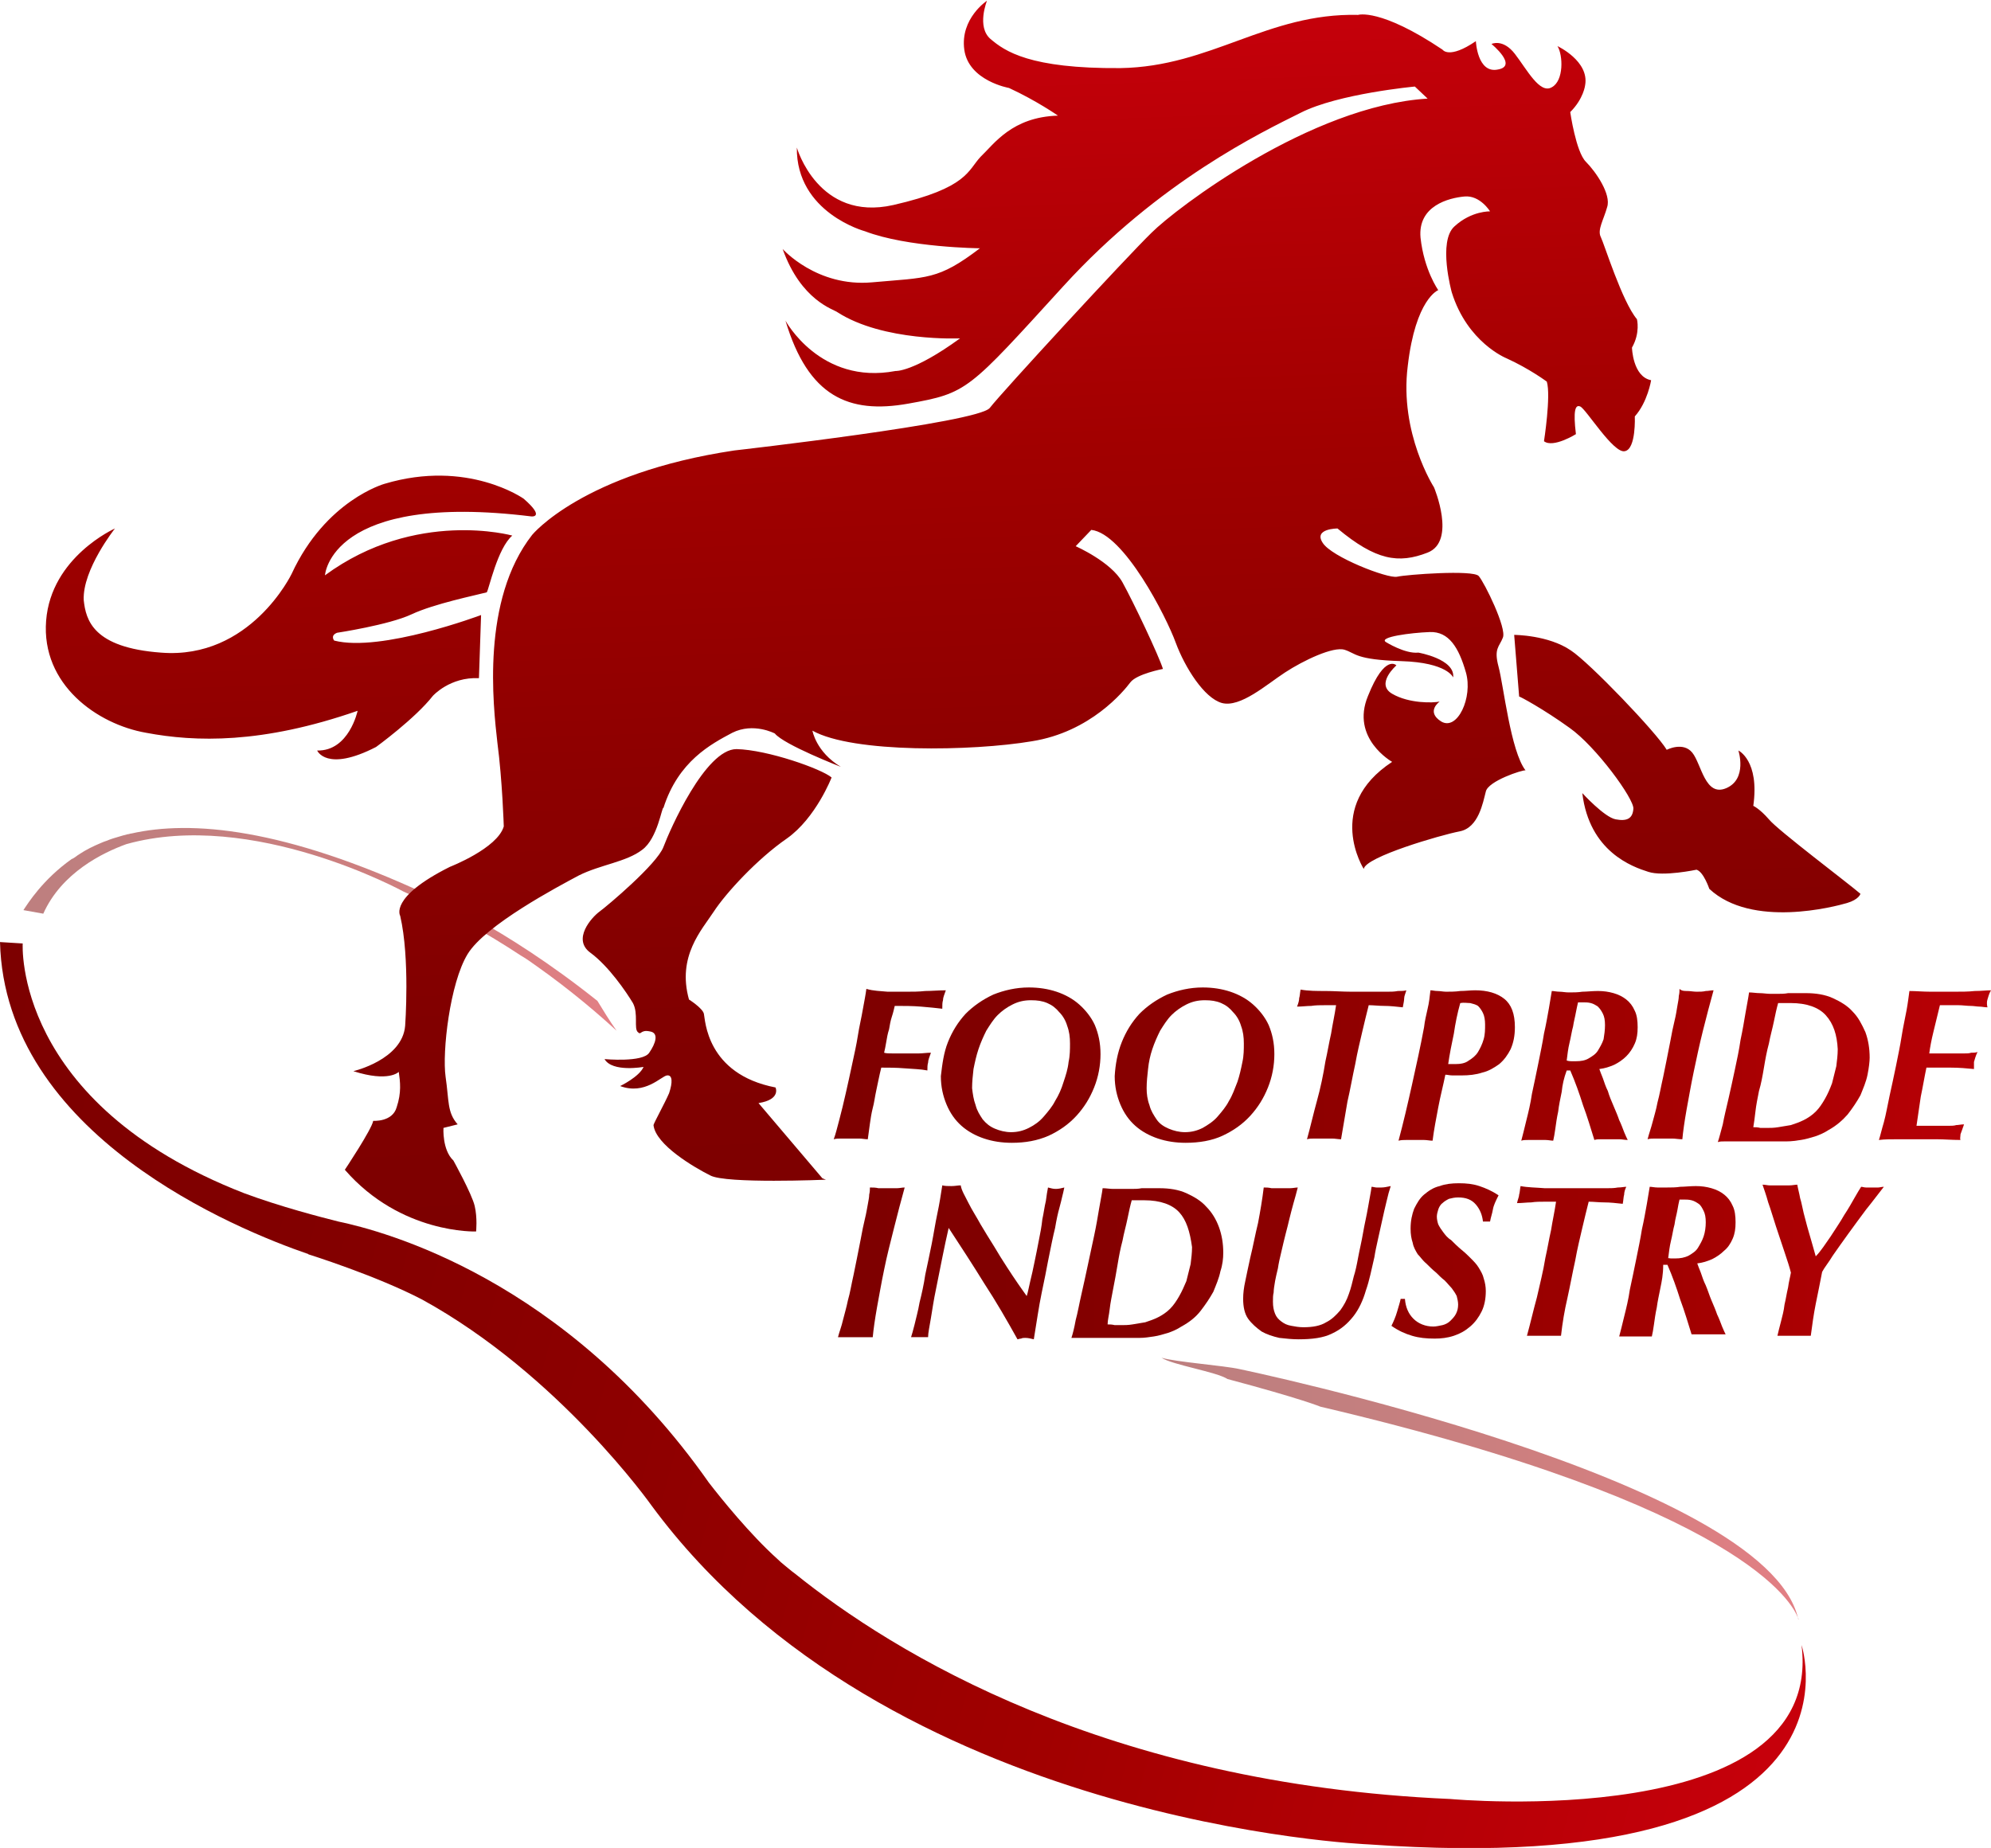 <?xml version="1.0" encoding="utf-8"?>
<!-- Generator: Adobe Illustrator 20.0.0, SVG Export Plug-In . SVG Version: 6.00 Build 0)  -->
<!DOCTYPE svg PUBLIC "-//W3C//DTD SVG 1.1//EN" "http://www.w3.org/Graphics/SVG/1.1/DTD/svg11.dtd">
<svg version="1.1" id="レイヤー_1" xmlns="http://www.w3.org/2000/svg" xmlns:xlink="http://www.w3.org/1999/xlink" x="0px"
	 y="0px" viewBox="0 0 280.6 260.5" style="enable-background:new 0 0 280.6 260.5;" xml:space="preserve">
<style type="text/css">
	.st0{fill:url(#SVGID_1_);}
	.st1{opacity:0.5;fill:url(#SVGID_2_);}
	.st2{opacity:0.5;fill:url(#SVGID_3_);}
	.st3{opacity:0.5;fill:url(#SVGID_4_);}
	.st4{fill:url(#SVGID_5_);}
	.st5{fill:url(#SVGID_6_);}
	.st6{fill:url(#SVGID_7_);}
	.st7{fill:url(#SVGID_8_);}
	.st8{fill:url(#SVGID_9_);}
	.st9{fill:url(#SVGID_10_);}
	.st10{fill:url(#SVGID_11_);}
	.st11{fill:url(#SVGID_12_);}
	.st12{fill:url(#SVGID_13_);}
	.st13{fill:url(#SVGID_14_);}
	.st14{fill:url(#SVGID_15_);}
	.st15{fill:url(#SVGID_16_);}
	.st16{fill:url(#SVGID_17_);}
	.st17{fill:url(#SVGID_18_);}
	.st18{fill:url(#SVGID_19_);}
	.st19{fill:url(#SVGID_20_);}
	.st20{fill:url(#SVGID_21_);}
	.st21{fill:url(#SVGID_22_);}
</style>
<g>
	
		<linearGradient id="SVGID_1_" gradientUnits="userSpaceOnUse" x1="60.921" y1="130.432" x2="334.24" y2="130.432" gradientTransform="matrix(0.965 0.261 -0.261 0.965 -34.587 27.237)">
		<stop  offset="0" style="stop-color:#7D0000"/>
		<stop  offset="0.17" style="stop-color:#810000"/>
		<stop  offset="0.386" style="stop-color:#8E0000"/>
		<stop  offset="0.627" style="stop-color:#A10000"/>
		<stop  offset="0.884" style="stop-color:#BB0007"/>
		<stop  offset="1" style="stop-color:#C7000B"/>
	</linearGradient>
	<path class="st0" d="M253.9,231.9c3.3,26.6-49.5,21.7-49.5,21.7c-48.5-2.1-78.5-20.6-92.4-31.8l0,0c-0.1-0.1-0.3-0.2-0.4-0.3
		c-0.7-0.6-1.4-1.1-2-1.7c-3.9-3.5-8-8.6-9.7-10.8c-20.2-28.8-46-35.5-52.2-36.8c-2.4-0.6-8.2-2.1-13.3-4C1.8,155.5,3.2,133,3.2,133
		L0,132.8c0.7,27.2,33.3,40.5,43.5,44c-0.1,0-0.1,0-0.1,0s9.6,3,16.1,6.4c19.3,10.6,32.3,29,32.3,29C125,257.3,192.9,260,192.9,260
		C264.9,265.1,253.9,231.9,253.9,231.9z"/>
	<g>
		<linearGradient id="SVGID_2_" gradientUnits="userSpaceOnUse" x1="3.228" y1="131.067" x2="86.817" y2="131.067">
			<stop  offset="0" style="stop-color:#7D0000"/>
			<stop  offset="0.17" style="stop-color:#810000"/>
			<stop  offset="0.386" style="stop-color:#8E0000"/>
			<stop  offset="0.627" style="stop-color:#A10000"/>
			<stop  offset="0.884" style="stop-color:#BB0007"/>
			<stop  offset="1" style="stop-color:#C7000B"/>
		</linearGradient>
		<path class="st1" d="M84.2,141.1c-13.4-10.7-24-15-24-15c-20.2-9.4-33.3-10.5-41.7-8.6c-0.2,0-0.3,0.1-0.5,0.1
			c-0.4,0.1-0.8,0.2-1.1,0.3c-0.3,0.1-0.7,0.2-1,0.3c-0.3,0.1-0.6,0.2-0.8,0.3c-0.3,0.1-0.6,0.2-0.8,0.3c-1.2,0.5-2.2,1-3.1,1.6
			c-0.1,0.1-0.2,0.1-0.3,0.2c-0.3,0.2-0.5,0.4-0.8,0.5c-4.1,2.9-6.2,6.3-6.8,7.2l2.8,0.5c2.6-5.8,8.4-8.6,11.7-9.8
			c17.8-5,39.1,6.7,39.1,6.7c6.2,2.7,11.8,5.9,16.5,9c0.7,0.4,1.4,0.9,2.1,1.4c5.1,3.6,9,7,11.4,9.2C85.9,143.9,85,142.4,84.2,141.1
			z"/>
		<linearGradient id="SVGID_3_" gradientUnits="userSpaceOnUse" x1="253.419" y1="228.147" x2="253.474" y2="228.147">
			<stop  offset="0" style="stop-color:#7D0000"/>
			<stop  offset="0.17" style="stop-color:#810000"/>
			<stop  offset="0.386" style="stop-color:#8E0000"/>
			<stop  offset="0.627" style="stop-color:#A10000"/>
			<stop  offset="0.884" style="stop-color:#BB0007"/>
			<stop  offset="1" style="stop-color:#C7000B"/>
		</linearGradient>
		<path class="st2" d="M253.4,228.1c0,0.1,0,0.1,0.1,0.2C253.5,228.2,253.4,228.1,253.4,228.1z"/>
		<linearGradient id="SVGID_4_" gradientUnits="userSpaceOnUse" x1="163.702" y1="209.751" x2="253.419" y2="209.751">
			<stop  offset="0" style="stop-color:#7D0000"/>
			<stop  offset="0.17" style="stop-color:#810000"/>
			<stop  offset="0.386" style="stop-color:#8E0000"/>
			<stop  offset="0.627" style="stop-color:#A10000"/>
			<stop  offset="0.884" style="stop-color:#BB0007"/>
			<stop  offset="1" style="stop-color:#C7000B"/>
		</linearGradient>
		<path class="st3" d="M174.7,193c-2.2-0.5-9-1-11-1.6c1.5,1,7.8,2,9.3,3c10.5,2.8,13.1,3.9,13.1,3.9c59.6,14,66.6,27.8,67.3,29.8
			C248.8,208.4,174.7,193,174.7,193z"/>
	</g>
	
		<linearGradient id="SVGID_5_" gradientUnits="userSpaceOnUse" x1="141.869" y1="158.595" x2="141.869" y2="-12.329" gradientTransform="matrix(0.999 -3.490000e-02 3.490000e-02 0.999 -10.734 17.577)">
		<stop  offset="0" style="stop-color:#7D0000"/>
		<stop  offset="0.17" style="stop-color:#810000"/>
		<stop  offset="0.386" style="stop-color:#8E0000"/>
		<stop  offset="0.627" style="stop-color:#A10000"/>
		<stop  offset="0.884" style="stop-color:#BB0007"/>
		<stop  offset="1" style="stop-color:#C7000B"/>
	</linearGradient>
	<path class="st4" d="M67.1,173.6c0,0-10.6,0.4-18.5-8.7c0,0,3.8-5.7,4-6.9c0,0,2.7,0.2,3.3-1.9c0.7-2.1,0.5-3.6,0.3-5
		c0,0-1.4,1.5-6.4-0.1c0,0,6.9-1.6,7.3-6.4c0,0,0.7-9.5-0.7-15.5c0,0-1.6-2.6,7-6.9c0,0,6.7-2.6,7.6-5.7c0,0-0.2-6.5-0.9-11.8
		c-0.6-5.3-2.3-20.1,4.9-29.3c0,0,7.1-8.7,28.5-11.9c0,0,34.4-3.9,36-6c1.6-2.1,19.3-21.3,22.8-24.7c3.4-3.4,22.4-17.9,38.9-18.9
		l-1.8-1.7c0,0-10.8,1-16.1,3.7c-5.4,2.7-19.9,9.6-33.4,24.4c-13.5,14.8-13.5,15.1-21.9,16.6c-8.4,1.5-14.1-1-17.3-11.7
		c0,0,4.9,9.1,15.5,7.1c0,0,2.5,0.2,9.1-4.6c0,0-10.8,0.5-17.3-3.7c-0.5-0.4-5.1-1.6-7.7-8.9c0,0,4.8,5.4,12.6,4.7
		c7.8-0.7,9.3-0.3,15.2-4.8c0,0-10.2-0.1-16.2-2.4c0,0-9.7-2.6-9.6-11.8c0,0,3,10.5,13.6,8.1c10.5-2.4,10.5-4.9,12.3-6.8
		c1.9-1.8,4.4-5.6,10.9-5.8c0,0-3-2.1-6.9-3.9c0,0-5.7-1-6.3-5.4c-0.6-4.4,3.2-6.9,3.2-6.9s-1.5,3.7,0.5,5.4c2,1.7,5.5,4.2,18.3,4.1
		c12.8-0.2,20.7-7.8,33.5-7.5c0,0,3.1-1,11.9,4.9c0,0,0.9,1.4,4.7-1.2c0,0,0.2,4.6,3.1,4c2.9-0.5-0.9-3.6-0.9-3.6s1.6-0.8,3.3,1.4
		c1.7,2.2,3.5,5.7,5.2,4.7c1.7-0.9,1.6-4.5,0.8-5.8c0,0,4.5,2.1,3.9,5.5c0,0-0.2,1.9-2.1,3.8c0,0,0.8,5.6,2.2,7
		c1.4,1.4,3.6,4.6,3,6.4c-0.5,1.8-1.4,3.2-0.9,4.2c0.5,1,3,9.1,5.1,11.6c0,0,0.5,1.9-0.7,4c0,0,0.1,4.1,2.7,4.6c0,0-0.5,3.1-2.3,5.1
		c0,0,0.2,4.6-1.4,4.9c-1.6,0.4-5.5-6-6.3-6.3c-0.7-0.3-1,0.6-0.6,3.9c0,0-3.2,2-4.5,1c0,0,1-6.4,0.4-8.4c0,0-2.4-1.8-5.7-3.3
		c0,0-5.5-2.2-7.7-9.3c0,0-2-7.2,0.4-9.3c2.4-2.2,5-2.1,5-2.1s-1.4-2.3-3.6-2.1c-2.2,0.2-6.6,1.3-6.2,5.8c0.5,4.6,2.5,7.4,2.5,7.4
		s-3.2,1.2-4.3,10.7c-1.2,9.5,3.7,17.1,3.7,17.1s3.2,7.6-0.9,9.2c-4.1,1.6-7.3,1.1-12.7-3.4c0,0-3.4,0-2.1,2c1.2,2,9.2,5.1,10.5,4.8
		c1.3-0.3,10.7-1,11.5-0.1c0.8,0.9,4,7.4,3.4,8.7c-0.5,1.3-1.3,1.5-0.6,4.1c0.7,2.6,1.7,11.9,3.8,14.6c-0.4-0.1-5.3,1.5-5.6,3
		c-0.4,1.5-1,5.1-3.7,5.6c-2.6,0.5-13.3,3.6-13.5,5.3c0,0-5.6-8.8,4-15.1c0,0-5.9-3.3-3.4-9.3c2.4-6,4-4.3,4-4.3s-3,2.6-0.6,4
		c2.4,1.4,5.8,1.3,6.7,1.1c0,0-2,1.4,0.2,2.8c2.3,1.4,4.5-3.4,3.5-6.9c-1-3.5-2.4-5.8-5.1-5.7c-2.7,0.1-7.2,0.7-6.2,1.4
		c0,0,2.7,1.7,4.6,1.5c0,0,5.2,0.9,4.9,3.5c0,0-0.8-2.1-7.3-2.3c-6.5-0.2-6.4-1.1-8-1.6c-1.6-0.5-5.8,1.5-8.4,3.2
		c-2.6,1.7-6.3,5-8.9,4.3c-2.5-0.7-5.2-5-6.5-8.5c-1.3-3.6-7.3-15.4-11.9-15.9l-2.2,2.3c0,0,5,2.2,6.6,5.1
		c1.6,2.9,5.1,10.3,5.7,12.2c0,0-3.7,0.7-4.6,1.9c-0.9,1.2-5.6,7-13.9,8.3c-8.3,1.4-25.2,1.7-30.9-1.5c0,0,0.5,3,4,5.1
		c0,0-8-3.1-9.3-4.7c0,0-3-1.6-6-0.1c-3,1.6-7.6,4-9.7,10.6c-0.2-0.3-0.8,4.3-3,5.9c-2.2,1.7-5.9,2.1-8.9,3.6
		c-3,1.6-13.2,7-15.7,11.1c-2.5,4.1-3.6,13.8-3.1,17.3c0.5,3.4,0.2,5,1.7,6.7l-2,0.5c0,0-0.2,3.1,1.4,4.6c0,0,2.6,4.7,3,6.4
		C67.3,171.7,67.1,173.6,67.1,173.6z M221.2,102.6c3.7,2.6,9.1,10,9,11.4c-0.1,1.4-0.9,1.8-2.5,1.5c-1.6-0.3-4.7-3.7-4.7-3.7
		c1,8.3,7.1,10.4,9.3,11.1c2.1,0.7,6.8-0.3,6.8-0.3c1,0.3,1.8,2.7,1.8,2.7c6,5.6,17.7,2.5,19.4,2c1.7-0.5,1.9-1.3,1.9-1.3
		c-1.6-1.4-11.7-9-12.9-10.5c-1.3-1.5-2.2-1.9-2.2-1.9c0.9-6.4-2.1-7.8-2.1-7.8s1.3,4-1.7,5.3c-3,1.3-3.5-3.4-4.8-5
		c-1.3-1.6-3.6-0.4-3.6-0.4c-1.5-2.5-10.9-12.3-13.5-14c-3.2-2.2-8-2.2-8-2.2l0.7,8.7C214.1,98.1,217.6,100,221.2,102.6z
		 M115.9,166.1l-9-10.6c3.2-0.5,2.4-2.2,2.4-2.2c-9.8-1.9-9.9-9.6-10.1-10.4c-0.2-0.8-2.1-2-2.1-2c-1.7-6.1,1.8-9.8,3.5-12.4
		c1.7-2.6,6.1-7.4,10.3-10.3c4.1-2.9,6.3-8.6,6.3-8.6c-1.4-1.2-9-3.9-13.4-4c-4.4,0-9.4,11.4-10.3,13.8c-0.9,2.4-7.9,8.3-9,9.1
		c-1.1,0.8-3.9,3.9-1.3,5.8c2.6,1.9,5.1,5.6,6,7.1c0.8,1.5,0.1,3.6,0.7,4.1c0.5,0.5,0.3-0.4,1.7-0.1c1.3,0.2,0.8,1.7-0.1,3
		c-0.9,1.4-6.3,0.9-6.3,0.9c1.1,1.9,5.5,1.1,5.5,1.1c-0.6,1.4-3.3,2.7-3.3,2.7c3.5,1.3,5.8-1.4,6.6-1.5c0.8-0.1,0.8,1,0.3,2.5
		c-0.6,1.4-2.1,4.1-2.2,4.5c0.3,2.8,5.8,6,8,7.1c2.2,1.2,16.3,0.6,16.3,0.6 M16.2,74.5c0,0-9,4-9.7,13c-0.7,9,7.2,14.6,14.1,15.8
		c6.9,1.3,16.3,1.6,29.8-3.1c0,0-1.2,5.7-5.7,5.6c0,0,1.3,3.1,8.3-0.5c0,0,5.5-4,8-7.2c0,0,2.4-2.7,6.5-2.5l0.3-8.9
		c0,0-14.1,5.3-20.7,3.6c0,0-0.6-0.7,0.4-1.1c0,0,7.3-1.1,10.5-2.6c3.2-1.5,9.1-2.7,10.6-3.1c0.3-0.4,1.5-6.2,3.6-8
		c0,0-13.6-3.8-26.4,5.6c0,0,0.7-11.8,29.1-8.3c0,0,2,0.2-1.1-2.5c0,0-7.9-5.6-19.6-2.1c0,0-8.3,2.3-13.1,12.7
		c0,0-5.8,12.1-18.4,11.1c-9.6-0.7-10.6-4.6-10.9-7.4C11.6,80.3,16.2,74.5,16.2,74.5z"/>
	<g>
		<linearGradient id="SVGID_6_" gradientUnits="userSpaceOnUse" x1="109.097" y1="150.193" x2="306.49" y2="150.193">
			<stop  offset="0" style="stop-color:#7D0000"/>
			<stop  offset="0.17" style="stop-color:#810000"/>
			<stop  offset="0.386" style="stop-color:#8E0000"/>
			<stop  offset="0.627" style="stop-color:#A10000"/>
			<stop  offset="0.884" style="stop-color:#BB0007"/>
			<stop  offset="1" style="stop-color:#C7000B"/>
		</linearGradient>
		<path class="st5" d="M125.1,139.8c1,0,1.9,0,2.7,0c0.8,0,1.7,0,2.6-0.1c0.9,0,1.9-0.1,2.9-0.1c-0.2,0.6-0.4,1-0.4,1.4
			c-0.1,0.3-0.1,0.7-0.1,1.2c-0.8-0.1-1.8-0.2-3-0.3c-1.2-0.1-2.4-0.1-3.7-0.1c-0.1,0.4-0.2,0.9-0.4,1.5c-0.2,0.6-0.3,1.2-0.4,1.8
			c-0.2,0.6-0.3,1.2-0.4,1.8c-0.1,0.6-0.2,1.1-0.3,1.5c0.3,0.1,0.7,0.1,1.2,0.1c0.4,0,1,0,1.8,0c0.7,0,1.4,0,1.9,0
			c0.5,0,1.1-0.1,1.7-0.1c-0.2,0.6-0.4,1-0.4,1.4c-0.1,0.3-0.1,0.7-0.1,1.1c-1-0.2-2-0.2-3.2-0.3c-1.2-0.1-2.3-0.1-3.3-0.1
			c-0.3,1.2-0.5,2.3-0.7,3.2c-0.2,0.9-0.3,1.8-0.5,2.5c-0.2,0.8-0.3,1.5-0.4,2.2c-0.1,0.7-0.2,1.5-0.3,2.2c-0.4,0-0.8-0.1-1.2-0.1
			c-0.4,0-0.8,0-1.3,0c-0.4,0-0.8,0-1.2,0c-0.4,0-0.8,0-1.1,0.1c0.3-0.8,0.5-1.7,0.8-2.8c0.3-1.1,0.6-2.4,0.9-3.7
			c0.3-1.3,0.6-2.7,0.9-4.1c0.3-1.4,0.6-2.7,0.8-4c0.2-1.3,0.5-2.5,0.7-3.7c0.2-1.1,0.4-2.1,0.5-2.9
			C123.1,139.7,124.1,139.7,125.1,139.8z"/>
		<linearGradient id="SVGID_7_" gradientUnits="userSpaceOnUse" x1="109.115" y1="150.161" x2="306.389" y2="150.161">
			<stop  offset="0" style="stop-color:#7D0000"/>
			<stop  offset="0.17" style="stop-color:#810000"/>
			<stop  offset="0.386" style="stop-color:#8E0000"/>
			<stop  offset="0.627" style="stop-color:#A10000"/>
			<stop  offset="0.884" style="stop-color:#BB0007"/>
			<stop  offset="1" style="stop-color:#C7000B"/>
		</linearGradient>
		<path class="st6" d="M133.6,146.9c0.6-1.5,1.4-2.8,2.5-4c1.1-1.1,2.4-2,3.9-2.7c1.5-0.6,3.2-1,5-1c1.4,0,2.7,0.2,3.9,0.6
			c1.2,0.4,2.3,1,3.2,1.8c0.9,0.8,1.7,1.8,2.2,2.9c0.5,1.2,0.8,2.5,0.8,4.1c0,1.6-0.3,3.2-0.9,4.7c-0.6,1.5-1.4,2.8-2.5,4
			c-1.1,1.2-2.4,2.1-3.9,2.8c-1.6,0.7-3.3,1-5.2,1c-1.4,0-2.7-0.2-3.9-0.6c-1.2-0.4-2.3-1-3.2-1.8c-0.9-0.8-1.6-1.8-2.1-3
			c-0.5-1.2-0.8-2.5-0.8-4C132.8,150,133,148.4,133.6,146.9z M137.5,155.8c0.2,0.8,0.6,1.4,1,2c0.5,0.6,1,1,1.7,1.3
			c0.7,0.3,1.5,0.5,2.3,0.5c0.9,0,1.7-0.2,2.5-0.6c0.8-0.4,1.5-0.9,2.1-1.6c0.6-0.7,1.2-1.4,1.6-2.2c0.5-0.8,0.9-1.7,1.2-2.7
			c0.3-0.9,0.6-1.8,0.7-2.8c0.2-0.9,0.2-1.8,0.2-2.6c0-0.9-0.1-1.7-0.4-2.5c-0.2-0.7-0.6-1.4-1.1-1.9c-0.5-0.6-1-1-1.7-1.3
			c-0.7-0.3-1.4-0.4-2.3-0.4c-1,0-1.8,0.2-2.6,0.6c-0.8,0.4-1.5,0.9-2.1,1.5c-0.6,0.6-1.1,1.4-1.6,2.2c-0.4,0.8-0.8,1.7-1.1,2.6
			c-0.3,0.9-0.5,1.8-0.7,2.8c-0.1,0.9-0.2,1.8-0.2,2.7C137.1,154.2,137.2,155,137.5,155.8z"/>
		<linearGradient id="SVGID_8_" gradientUnits="userSpaceOnUse" x1="109.121" y1="150.161" x2="306.421" y2="150.161">
			<stop  offset="0" style="stop-color:#7D0000"/>
			<stop  offset="0.17" style="stop-color:#810000"/>
			<stop  offset="0.386" style="stop-color:#8E0000"/>
			<stop  offset="0.627" style="stop-color:#A10000"/>
			<stop  offset="0.884" style="stop-color:#BB0007"/>
			<stop  offset="1" style="stop-color:#C7000B"/>
		</linearGradient>
		<path class="st7" d="M158.1,146.9c0.6-1.5,1.4-2.8,2.5-4c1.1-1.1,2.4-2,3.9-2.7c1.5-0.6,3.2-1,5-1c1.4,0,2.7,0.2,3.9,0.6
			c1.2,0.4,2.3,1,3.2,1.8c0.9,0.8,1.7,1.8,2.2,2.9c0.5,1.2,0.8,2.5,0.8,4.1c0,1.6-0.3,3.2-0.9,4.7c-0.6,1.5-1.4,2.8-2.5,4
			c-1.1,1.2-2.4,2.1-3.9,2.8c-1.5,0.7-3.3,1-5.2,1c-1.4,0-2.7-0.2-3.9-0.6c-1.2-0.4-2.3-1-3.2-1.8c-0.9-0.8-1.6-1.8-2.1-3
			c-0.5-1.2-0.8-2.5-0.8-4C157.2,150,157.5,148.4,158.1,146.9z M162,155.8c0.2,0.8,0.6,1.4,1,2c0.4,0.6,1,1,1.7,1.3
			c0.7,0.3,1.5,0.5,2.3,0.5c0.9,0,1.7-0.2,2.5-0.6c0.7-0.4,1.5-0.9,2.1-1.6c0.6-0.7,1.2-1.4,1.6-2.2c0.5-0.8,0.8-1.7,1.2-2.7
			c0.3-0.9,0.5-1.8,0.7-2.8c0.2-0.9,0.2-1.8,0.2-2.6c0-0.9-0.1-1.7-0.4-2.5c-0.2-0.7-0.6-1.4-1.1-1.9c-0.5-0.6-1-1-1.7-1.3
			c-0.7-0.3-1.4-0.4-2.3-0.4c-1,0-1.8,0.2-2.6,0.6c-0.8,0.4-1.5,0.9-2.1,1.5c-0.6,0.6-1.1,1.4-1.6,2.2c-0.4,0.8-0.8,1.7-1.1,2.6
			c-0.3,0.9-0.5,1.8-0.6,2.8c-0.1,0.9-0.2,1.8-0.2,2.7C161.6,154.2,161.7,155,162,155.8z"/>
		<linearGradient id="SVGID_9_" gradientUnits="userSpaceOnUse" x1="109.146" y1="150.193" x2="306.389" y2="150.193">
			<stop  offset="0" style="stop-color:#7D0000"/>
			<stop  offset="0.17" style="stop-color:#810000"/>
			<stop  offset="0.386" style="stop-color:#8E0000"/>
			<stop  offset="0.627" style="stop-color:#A10000"/>
			<stop  offset="0.884" style="stop-color:#BB0007"/>
			<stop  offset="1" style="stop-color:#C7000B"/>
		</linearGradient>
		<path class="st8" d="M186.8,139.7c1.2,0,2.4,0.1,3.7,0.1h1.8c0.5,0,1,0,1.6,0c0.6,0,1.1,0,1.6,0c0.5,0,1,0,1.5-0.1
			c0.5,0,0.9,0,1.2-0.1c-0.1,0.4-0.3,0.8-0.3,1.1c0,0.3-0.1,0.8-0.2,1.3c-0.9-0.1-1.8-0.2-2.6-0.2c-0.8,0-1.5-0.1-2.2-0.1
			c-0.3,1.2-0.6,2.4-0.9,3.7c-0.3,1.3-0.7,2.9-1,4.6c-0.4,1.8-0.7,3.6-1.1,5.3c-0.3,1.7-0.6,3.5-0.9,5.3c-0.4,0-0.8-0.1-1.3-0.1
			c-0.4,0-0.8,0-1.2,0c-0.4,0-0.8,0-1.2,0c-0.4,0-0.8,0-1.1,0.1c0.5-1.8,0.9-3.6,1.4-5.4c0.5-1.8,0.9-3.7,1.2-5.6
			c0.3-1.3,0.5-2.6,0.8-3.9c0.2-1.3,0.5-2.6,0.7-4h-1.5c-0.7,0-1.4,0-2,0.1c-0.6,0-1.3,0.1-2,0.1c0.2-0.5,0.3-0.9,0.3-1.2
			c0.1-0.3,0.1-0.7,0.2-1.2C184.4,139.7,185.6,139.7,186.8,139.7z"/>
		<linearGradient id="SVGID_10_" gradientUnits="userSpaceOnUse" x1="109.051" y1="150.193" x2="306.499" y2="150.193">
			<stop  offset="0" style="stop-color:#7D0000"/>
			<stop  offset="0.17" style="stop-color:#810000"/>
			<stop  offset="0.386" style="stop-color:#8E0000"/>
			<stop  offset="0.627" style="stop-color:#A10000"/>
			<stop  offset="0.884" style="stop-color:#BB0007"/>
			<stop  offset="1" style="stop-color:#C7000B"/>
		</linearGradient>
		<path class="st9" d="M202.7,156.1c-0.3,1.6-0.6,3.1-0.8,4.7c-0.4,0-0.8-0.1-1.2-0.1c-0.4,0-0.8,0-1.2,0c-0.5,0-0.9,0-1.3,0
			c-0.4,0-0.7,0-1.1,0.1c0.7-2.6,1.3-5.2,1.9-7.9c0.6-2.7,1.2-5.4,1.7-8.1c0.1-0.9,0.3-1.7,0.5-2.6c0.2-0.8,0.3-1.7,0.4-2.6
			c0.3,0,0.6,0.1,1,0.1c0.4,0,0.8,0.1,1.2,0.1c0.6,0,1.3,0,2-0.1c0.7,0,1.4-0.1,2.1-0.1c1.7,0,3.1,0.4,4.1,1.2c1,0.8,1.5,2.1,1.5,4
			c0,1.2-0.2,2.2-0.6,3.1c-0.4,0.8-0.9,1.5-1.6,2.1c-0.7,0.5-1.5,1-2.4,1.2c-0.9,0.3-1.9,0.4-2.9,0.4c-0.5,0-0.9,0-1.3,0
			c-0.4,0-0.7-0.1-1-0.1C203.4,153,203,154.5,202.7,156.1z M209,142.8c-0.2-0.4-0.4-0.7-0.7-1c-0.3-0.2-0.7-0.3-1.1-0.4
			c-0.4,0-0.9-0.1-1.4,0c-0.4,1.4-0.7,2.9-0.9,4.3c-0.3,1.4-0.6,2.9-0.8,4.3c0.1,0,0.3,0,0.5,0c0.1,0,0.3,0,0.5,0
			c0.7,0,1.4-0.1,1.9-0.5c0.5-0.3,1-0.7,1.3-1.2c0.3-0.5,0.6-1.1,0.8-1.8c0.2-0.7,0.2-1.4,0.2-2.1
			C209.3,143.8,209.2,143.2,209,142.8z"/>
		<linearGradient id="SVGID_11_" gradientUnits="userSpaceOnUse" x1="109.117" y1="150.193" x2="306.444" y2="150.193">
			<stop  offset="0" style="stop-color:#7D0000"/>
			<stop  offset="0.17" style="stop-color:#810000"/>
			<stop  offset="0.386" style="stop-color:#8E0000"/>
			<stop  offset="0.627" style="stop-color:#A10000"/>
			<stop  offset="0.884" style="stop-color:#BB0007"/>
			<stop  offset="1" style="stop-color:#C7000B"/>
		</linearGradient>
		<path class="st10" d="M220.1,153.9c-0.2,1-0.4,1.9-0.5,2.8c-0.2,0.9-0.3,1.7-0.4,2.4c-0.1,0.7-0.2,1.3-0.3,1.7
			c-0.3,0-0.7-0.1-1.1-0.1c-0.4,0-0.8,0-1.2,0c-0.5,0-0.9,0-1.2,0c-0.4,0-0.7,0-1,0.1c0.2-0.7,0.4-1.6,0.7-2.8
			c0.3-1.2,0.6-2.4,0.8-3.8c0.3-1.4,0.6-2.8,0.9-4.3c0.3-1.5,0.6-2.9,0.8-4.2c0.3-1.3,0.5-2.5,0.7-3.6c0.2-1.1,0.3-1.9,0.4-2.4
			c0.3,0,0.7,0.1,1.1,0.1c0.4,0,0.8,0.1,1.3,0.1c0.6,0,1.3,0,1.9-0.1c0.6,0,1.4-0.1,2.2-0.1c0.8,0,1.5,0.1,2.2,0.3
			c0.7,0.2,1.3,0.5,1.8,0.9c0.5,0.4,0.9,0.9,1.2,1.6c0.3,0.6,0.4,1.4,0.4,2.3c0,0.9-0.1,1.6-0.4,2.3c-0.3,0.7-0.7,1.3-1.2,1.8
			c-0.5,0.5-1.1,0.9-1.7,1.2c-0.7,0.3-1.3,0.5-2.1,0.6c0.1,0.3,0.3,0.8,0.5,1.3c0.2,0.6,0.4,1.2,0.7,1.8c0.2,0.7,0.5,1.4,0.8,2.1
			c0.3,0.7,0.6,1.4,0.8,2c0.3,0.6,0.5,1.2,0.7,1.7c0.2,0.5,0.4,0.9,0.5,1.1c-0.4,0-0.8-0.1-1.2-0.1c-0.4,0-0.8,0-1.2,0
			c-0.5,0-1,0-1.3,0c-0.4,0-0.7,0-1,0.1c-0.5-1.6-1-3.3-1.6-4.9c-0.5-1.6-1.1-3.3-1.8-4.9h-0.5C220.4,152,220.2,152.9,220.1,153.9z
			 M221.5,149.6c0.2,0,0.4,0,0.6,0c0.7,0,1.3-0.1,1.8-0.4c0.5-0.3,1-0.6,1.3-1.1c0.3-0.5,0.6-1,0.8-1.6c0.1-0.6,0.2-1.3,0.2-2
			c0-0.7-0.1-1.2-0.3-1.6c-0.2-0.4-0.4-0.7-0.7-1c-0.3-0.2-0.6-0.4-1-0.5c-0.4-0.1-0.7-0.1-1-0.1h-0.4c-0.1,0-0.3,0-0.4,0
			c-0.1,0.4-0.2,0.9-0.3,1.4c-0.1,0.6-0.3,1.3-0.4,2c-0.2,0.7-0.3,1.5-0.5,2.3c-0.2,0.8-0.3,1.7-0.4,2.5
			C221.1,149.6,221.4,149.6,221.5,149.6z"/>
		<linearGradient id="SVGID_12_" gradientUnits="userSpaceOnUse" x1="109.072" y1="150.193" x2="306.48" y2="150.193">
			<stop  offset="0" style="stop-color:#7D0000"/>
			<stop  offset="0.17" style="stop-color:#810000"/>
			<stop  offset="0.386" style="stop-color:#8E0000"/>
			<stop  offset="0.627" style="stop-color:#A10000"/>
			<stop  offset="0.884" style="stop-color:#BB0007"/>
			<stop  offset="1" style="stop-color:#C7000B"/>
		</linearGradient>
		<path class="st11" d="M237.8,139.7c0.4,0,0.9,0.1,1.3,0.1c0.5,0,0.9,0,1.3-0.1c0.4,0,0.7-0.1,1.1-0.1c-0.5,1.8-1,3.7-1.5,5.7
			c-0.5,2-0.9,3.9-1.3,5.8c-0.4,1.9-0.7,3.7-1,5.3c-0.3,1.7-0.5,3.1-0.6,4.2c-0.5,0-1-0.1-1.4-0.1c-0.4,0-0.8,0-1.2,0
			c-0.4,0-0.7,0-1.2,0c-0.4,0-0.8,0-1.1,0.1c0.2-0.8,0.5-1.6,0.7-2.4c0.2-0.8,0.5-1.7,0.7-2.8c0.3-1.1,0.5-2.3,0.8-3.6
			c0.3-1.4,0.6-3,1-5c0.2-1.1,0.4-2.1,0.6-2.9c0.2-0.8,0.3-1.5,0.4-2.1c0.1-0.6,0.2-1,0.2-1.4c0.1-0.4,0.1-0.7,0.1-1
			C237,139.7,237.4,139.7,237.8,139.7z"/>
		<linearGradient id="SVGID_13_" gradientUnits="userSpaceOnUse" x1="109.037" y1="150.193" x2="306.472" y2="150.193">
			<stop  offset="0" style="stop-color:#7D0000"/>
			<stop  offset="0.17" style="stop-color:#810000"/>
			<stop  offset="0.386" style="stop-color:#8E0000"/>
			<stop  offset="0.627" style="stop-color:#A10000"/>
			<stop  offset="0.884" style="stop-color:#BB0007"/>
			<stop  offset="1" style="stop-color:#C7000B"/>
		</linearGradient>
		<path class="st12" d="M263.2,151.5c-0.2,1-0.6,1.9-1,2.9c-0.5,0.9-1.1,1.8-1.8,2.7c-0.7,0.8-1.6,1.6-2.7,2.2
			c-0.6,0.4-1.3,0.7-1.9,0.9c-0.7,0.2-1.3,0.4-2,0.5c-0.7,0.1-1.3,0.2-2,0.2c-0.7,0-1.3,0-1.9,0c-0.2,0-0.6,0-1.1,0
			c-0.5,0-1,0-1.6,0c-0.6,0-1.1,0-1.6,0c-0.5,0-0.8,0-1,0c-0.6,0-1.1,0-1.5,0c-0.4,0-0.7,0-1,0.1c0.2-0.6,0.4-1.4,0.7-2.5
			c0.2-1.1,0.5-2.3,0.8-3.6c0.3-1.3,0.6-2.7,0.9-4.1c0.3-1.4,0.6-2.8,0.8-4.2c0.3-1.4,0.5-2.6,0.7-3.8c0.2-1.2,0.4-2.1,0.5-2.9
			c0.5,0,1,0.1,1.5,0.1c0.5,0,1,0.1,1.5,0.1c0.2,0,0.5,0,1,0c0.5,0,1,0,1.5-0.1c0.5,0,1,0,1.5,0c0.5,0,0.8,0,1,0
			c1.4,0,2.7,0.2,3.8,0.7c1.1,0.5,2.1,1.1,2.8,1.9c0.8,0.8,1.3,1.8,1.8,2.9c0.4,1.1,0.6,2.3,0.6,3.6
			C263.5,149.6,263.4,150.5,263.2,151.5z M257.3,143.1c-1-1.1-2.7-1.7-4.9-1.7c-0.3,0-0.6,0-0.9,0c-0.3,0-0.6,0-0.9,0
			c-0.2,0.7-0.4,1.6-0.6,2.6c-0.2,1-0.5,2-0.7,3.1c-0.3,1.1-0.5,2.2-0.7,3.4c-0.2,1.2-0.4,2.3-0.7,3.3c-0.2,1-0.4,2-0.5,2.9
			c-0.1,0.9-0.2,1.6-0.3,2.2c0.3,0,0.6,0,1,0.1c0.4,0,0.7,0,1,0c0.4,0,0.9,0,1.5-0.1c0.6-0.1,1.2-0.2,1.8-0.3
			c0.6-0.2,1.2-0.4,1.8-0.7c0.6-0.3,1.2-0.7,1.7-1.2c0.5-0.5,0.9-1.1,1.3-1.8c0.4-0.7,0.7-1.4,1-2.2c0.2-0.8,0.4-1.6,0.6-2.4
			c0.1-0.8,0.2-1.6,0.2-2.4C258.9,145.9,258.4,144.3,257.3,143.1z"/>
		<linearGradient id="SVGID_14_" gradientUnits="userSpaceOnUse" x1="109.092" y1="150.193" x2="306.459" y2="150.193">
			<stop  offset="0" style="stop-color:#7D0000"/>
			<stop  offset="0.17" style="stop-color:#810000"/>
			<stop  offset="0.386" style="stop-color:#8E0000"/>
			<stop  offset="0.627" style="stop-color:#A10000"/>
			<stop  offset="0.884" style="stop-color:#BB0007"/>
			<stop  offset="1" style="stop-color:#C7000B"/>
		</linearGradient>
		<path class="st13" d="M272.1,139.8c1.1,0,2.2,0,3.3,0c1,0,2,0,2.9-0.1c0.9,0,1.7-0.1,2.3-0.1c-0.3,0.5-0.4,1-0.5,1.3
			c-0.1,0.3-0.1,0.7,0,1.1c-0.4,0-0.8-0.1-1.1-0.1c-0.4,0-0.8-0.1-1.3-0.1c-0.5,0-1.1-0.1-1.7-0.1c-0.7,0-1.5,0-2.6,0
			c-0.3,1.2-0.6,2.5-0.9,3.7c-0.3,1.2-0.5,2.3-0.6,3.1h2.4c0.5,0,1,0,1.4,0c0.4,0,0.8,0,1.1,0c0.4,0,0.7,0,1-0.1
			c0.3,0,0.6,0,0.9-0.1c-0.3,0.6-0.4,1.1-0.5,1.4c0,0.3,0,0.7,0,1c-1-0.1-2.1-0.2-3.3-0.2c-1.2,0-2.3,0-3.4,0
			c-0.3,1.4-0.5,2.7-0.8,4.1c-0.2,1.4-0.4,2.7-0.6,4.1h2.3c0.5,0,1,0,1.3,0c0.4,0,0.7,0,1,0c0.3,0,0.7,0,1-0.1
			c0.3,0,0.7-0.1,1.1-0.1c-0.2,0.6-0.4,1.1-0.5,1.4c0,0.3-0.1,0.6,0,0.8c-1.2,0-2.3-0.1-3.3-0.1c-1,0-2,0-2.8,0c-1.1,0-2,0-2.9,0
			c-0.9,0-1.7,0-2.5,0.1c0.2-0.6,0.4-1.5,0.7-2.5c0.3-1.1,0.5-2.3,0.8-3.7c0.3-1.3,0.6-2.8,0.9-4.2c0.3-1.5,0.6-2.9,0.8-4.2
			c0.2-1.3,0.5-2.6,0.7-3.7c0.2-1.1,0.3-2,0.4-2.7C270,139.7,271,139.8,272.1,139.8z"/>
	</g>
	<g>
		<linearGradient id="SVGID_15_" gradientUnits="userSpaceOnUse" x1="112.41" y1="177.917" x2="309.9" y2="177.917">
			<stop  offset="0" style="stop-color:#7D0000"/>
			<stop  offset="0.17" style="stop-color:#810000"/>
			<stop  offset="0.386" style="stop-color:#8E0000"/>
			<stop  offset="0.627" style="stop-color:#A10000"/>
			<stop  offset="0.884" style="stop-color:#BB0007"/>
			<stop  offset="1" style="stop-color:#C7000B"/>
		</linearGradient>
		<path class="st14" d="M123.8,167.5c0.4,0,0.9,0,1.3,0c0.5,0,0.9,0,1.3,0c0.4,0,0.7-0.1,1.1-0.1c-0.5,1.8-1,3.7-1.5,5.7
			c-0.5,2-1,3.9-1.4,5.9c-0.4,1.9-0.7,3.7-1,5.3c-0.3,1.7-0.5,3.1-0.6,4.2c-0.5,0-1,0-1.4,0c-0.4,0-0.8,0-1.2,0c-0.4,0-0.8,0-1.2,0
			c-0.4,0-0.8,0-1.1,0c0.2-0.8,0.5-1.5,0.7-2.4c0.2-0.8,0.5-1.8,0.7-2.8c0.3-1,0.5-2.3,0.8-3.6c0.3-1.4,0.6-3,1-5
			c0.2-1.1,0.4-2.1,0.6-2.9c0.2-0.8,0.3-1.5,0.4-2c0.1-0.6,0.2-1,0.2-1.4c0.1-0.4,0.1-0.7,0.1-1C123,167.4,123.4,167.4,123.8,167.5z
			"/>
		<linearGradient id="SVGID_16_" gradientUnits="userSpaceOnUse" x1="112.429" y1="177.927" x2="309.729" y2="177.927">
			<stop  offset="0" style="stop-color:#7D0000"/>
			<stop  offset="0.17" style="stop-color:#810000"/>
			<stop  offset="0.386" style="stop-color:#8E0000"/>
			<stop  offset="0.627" style="stop-color:#A10000"/>
			<stop  offset="0.884" style="stop-color:#BB0007"/>
			<stop  offset="1" style="stop-color:#C7000B"/>
		</linearGradient>
		<path class="st15" d="M136.5,169.6c0.5,1,1.1,1.9,1.7,3c0.6,1,1.2,2,1.9,3.1c0.6,1,1.2,2,1.8,2.9c0.6,0.9,1.1,1.7,1.6,2.4
			c0.5,0.7,0.9,1.3,1.2,1.7c0.2-0.6,0.3-1.3,0.5-2.1c0.2-0.8,0.4-1.7,0.6-2.7c0.2-1,0.4-1.9,0.6-3c0.2-1,0.4-2,0.5-3
			c0.2-0.9,0.3-1.8,0.5-2.6c0.1-0.8,0.2-1.4,0.3-1.9c0.4,0.1,0.7,0.2,1.1,0.2c0.4,0,0.8-0.1,1.2-0.2c-0.1,0.5-0.2,0.9-0.3,1.3
			c-0.1,0.4-0.2,0.9-0.4,1.6c-0.2,0.7-0.4,1.6-0.6,2.8c-0.3,1.2-0.6,2.7-1,4.7c-0.2,1.1-0.5,2.6-0.9,4.5c-0.4,1.9-0.7,4.1-1.1,6.5
			c-0.4-0.1-0.8-0.2-1.2-0.2c-0.2,0-0.4,0-0.6,0.1c-0.2,0-0.4,0.1-0.5,0.1c-1.5-2.7-3-5.3-4.7-7.9c-1.6-2.6-3.3-5.2-5-7.8
			c-0.3,1.3-0.6,2.7-0.9,4.2c-0.3,1.5-0.6,3-0.9,4.5c-0.3,1.4-0.5,2.8-0.7,4c-0.2,1.2-0.4,2.1-0.4,2.7c-0.2,0-0.4,0-0.6,0
			c-0.2,0-0.4,0-0.6,0c-0.5,0-0.9,0-1.2,0c0.1-0.3,0.3-1,0.5-1.8c0.2-0.9,0.5-1.9,0.7-3.1c0.3-1.2,0.6-2.5,0.8-3.9
			c0.3-1.4,0.6-2.8,0.9-4.3c0.3-1.5,0.5-2.9,0.8-4.3c0.3-1.4,0.5-2.7,0.7-4c0.4,0.1,0.8,0.1,1.3,0.1c0.5,0,0.9-0.1,1.3-0.1
			C135.5,167.8,136,168.6,136.5,169.6z"/>
		<linearGradient id="SVGID_17_" gradientUnits="userSpaceOnUse" x1="112.412" y1="177.917" x2="309.766" y2="177.917">
			<stop  offset="0" style="stop-color:#7D0000"/>
			<stop  offset="0.17" style="stop-color:#810000"/>
			<stop  offset="0.386" style="stop-color:#8E0000"/>
			<stop  offset="0.627" style="stop-color:#A10000"/>
			<stop  offset="0.884" style="stop-color:#BB0007"/>
			<stop  offset="1" style="stop-color:#C7000B"/>
		</linearGradient>
		<path class="st16" d="M172,179.2c-0.2,1-0.6,1.9-1,2.9c-0.5,0.9-1.1,1.8-1.8,2.7c-0.7,0.9-1.6,1.6-2.7,2.2
			c-0.6,0.4-1.3,0.7-1.9,0.9c-0.7,0.2-1.3,0.4-2,0.5c-0.7,0.1-1.3,0.2-2,0.2c-0.7,0-1.3,0-1.9,0c-0.2,0-0.5,0-1,0c-0.5,0-1,0-1.6,0
			c-0.6,0-1.1,0-1.6,0c-0.5,0-0.8,0-1,0c-0.6,0-1.1,0-1.5,0c-0.4,0-0.7,0-1,0c0.2-0.6,0.4-1.4,0.6-2.5c0.3-1.1,0.5-2.3,0.8-3.6
			c0.3-1.3,0.6-2.7,0.9-4.1c0.3-1.4,0.6-2.8,0.9-4.2c0.3-1.4,0.5-2.6,0.7-3.8c0.2-1.2,0.4-2.1,0.5-2.9c0.5,0,1,0.1,1.5,0.1
			c0.5,0,1,0,1.5,0c0.2,0,0.5,0,1,0c0.5,0,1,0,1.5-0.1c0.5,0,1,0,1.5,0c0.5,0,0.8,0,1,0c1.4,0,2.7,0.2,3.8,0.7
			c1.1,0.5,2.1,1.1,2.8,1.9c0.8,0.8,1.4,1.8,1.8,2.9c0.4,1.1,0.6,2.3,0.6,3.6C172.4,177.4,172.3,178.3,172,179.2z M166.2,170.9
			c-1-1.1-2.7-1.7-4.9-1.7c-0.3,0-0.6,0-0.9,0c-0.3,0-0.6,0-0.9,0c-0.2,0.7-0.4,1.6-0.6,2.6c-0.2,1-0.5,2-0.7,3.1
			c-0.3,1.1-0.5,2.2-0.7,3.4c-0.2,1.2-0.4,2.3-0.6,3.3c-0.2,1.1-0.4,2-0.5,2.9c-0.1,0.9-0.3,1.6-0.3,2.2c0.3,0,0.6,0,1,0.1
			c0.4,0,0.7,0,1,0c0.4,0,0.9,0,1.5-0.1c0.6-0.1,1.2-0.2,1.8-0.3c0.6-0.2,1.2-0.4,1.8-0.7c0.6-0.3,1.2-0.7,1.7-1.2
			c0.5-0.5,0.9-1.1,1.3-1.8c0.4-0.7,0.7-1.4,1-2.1c0.2-0.8,0.4-1.6,0.6-2.4c0.1-0.8,0.2-1.6,0.2-2.4
			C167.7,173.6,167.2,172,166.2,170.9z"/>
		<linearGradient id="SVGID_18_" gradientUnits="userSpaceOnUse" x1="112.401" y1="178.095" x2="309.809" y2="178.095">
			<stop  offset="0" style="stop-color:#7D0000"/>
			<stop  offset="0.17" style="stop-color:#810000"/>
			<stop  offset="0.386" style="stop-color:#8E0000"/>
			<stop  offset="0.627" style="stop-color:#A10000"/>
			<stop  offset="0.884" style="stop-color:#BB0007"/>
			<stop  offset="1" style="stop-color:#C7000B"/>
		</linearGradient>
		<path class="st17" d="M179.2,167.5c0.4,0,0.9,0,1.3,0c0.4,0,0.9,0,1.3,0c0.4,0,0.8-0.1,1.1-0.1c-0.2,0.8-0.4,1.5-0.6,2.2
			c-0.2,0.7-0.4,1.5-0.6,2.3c-0.1,0.5-0.3,1.2-0.5,2c-0.2,0.8-0.4,1.6-0.6,2.5c-0.2,0.8-0.4,1.7-0.5,2.4c-0.2,0.8-0.3,1.3-0.4,1.8
			c-0.1,0.6-0.2,1.2-0.2,1.6c-0.1,0.4-0.1,0.8-0.1,1.3c0,0.7,0.1,1.2,0.3,1.7c0.2,0.5,0.5,0.8,0.9,1.1c0.4,0.3,0.8,0.5,1.4,0.6
			c0.5,0.1,1.1,0.2,1.7,0.2c1.3,0,2.4-0.2,3.2-0.7c0.8-0.4,1.4-1,2-1.7c0.5-0.7,0.9-1.4,1.2-2.3c0.3-0.8,0.5-1.7,0.7-2.5
			c0.2-0.6,0.4-1.5,0.6-2.6c0.2-1.1,0.5-2.3,0.7-3.5c0.2-1.2,0.5-2.4,0.7-3.6c0.2-1.2,0.4-2.1,0.5-2.9c0.2,0,0.5,0.1,0.7,0.1
			c0.2,0,0.5,0,0.7,0c0.4,0,0.8-0.1,1.3-0.2c-0.2,0.6-0.4,1.3-0.6,2.2c-0.2,0.8-0.4,1.7-0.6,2.6c-0.2,0.9-0.4,1.8-0.6,2.7
			c-0.2,0.9-0.4,1.8-0.5,2.5c-0.4,1.7-0.7,3.3-1.2,4.7c-0.4,1.4-1,2.7-1.8,3.7c-0.8,1-1.7,1.8-3,2.4c-1.2,0.6-2.8,0.8-4.7,0.8
			c-0.9,0-1.8-0.1-2.7-0.2c-0.9-0.2-1.8-0.5-2.5-0.9c-0.7-0.5-1.4-1.1-1.9-1.8c-0.5-0.7-0.7-1.7-0.7-2.8c0-0.8,0.1-1.6,0.3-2.5
			c0.2-0.9,0.4-2,0.7-3.3c0.4-1.6,0.7-3.3,1.1-4.9c0.3-1.6,0.6-3.3,0.8-5C178.4,167.4,178.8,167.4,179.2,167.5z"/>
		<linearGradient id="SVGID_19_" gradientUnits="userSpaceOnUse" x1="112.354" y1="177.906" x2="309.863" y2="177.906">
			<stop  offset="0" style="stop-color:#7D0000"/>
			<stop  offset="0.17" style="stop-color:#810000"/>
			<stop  offset="0.386" style="stop-color:#8E0000"/>
			<stop  offset="0.627" style="stop-color:#A10000"/>
			<stop  offset="0.884" style="stop-color:#BB0007"/>
			<stop  offset="1" style="stop-color:#C7000B"/>
		</linearGradient>
		<path class="st18" d="M208,169.8c-0.6-0.7-1.4-1-2.5-1c-0.5,0-0.9,0.1-1.3,0.2c-0.4,0.2-0.7,0.4-0.9,0.6c-0.3,0.2-0.5,0.6-0.6,0.9
			c-0.1,0.3-0.2,0.7-0.2,1c0,0.4,0.1,0.8,0.2,1.1c0.2,0.4,0.4,0.7,0.7,1.1c0.3,0.4,0.6,0.8,1.1,1.1c0.4,0.4,0.9,0.9,1.5,1.4
			c0.5,0.4,0.9,0.8,1.3,1.2c0.4,0.4,0.8,0.8,1.1,1.3c0.3,0.5,0.6,1,0.7,1.5c0.2,0.6,0.3,1.2,0.3,1.8c0,1.1-0.2,2.1-0.6,2.9
			c-0.4,0.8-0.9,1.5-1.6,2.1c-0.7,0.6-1.4,1-2.3,1.3c-0.9,0.3-1.8,0.4-2.7,0.4c-1.2,0-2.2-0.1-3.2-0.4c-1-0.3-1.9-0.7-2.9-1.4
			c0.3-0.6,0.6-1.3,0.8-2c0.2-0.7,0.4-1.3,0.5-1.8h0.6c0.1,1.2,0.5,2.1,1.2,2.8c0.7,0.7,1.7,1.1,2.8,1.1c0.4,0,0.8-0.1,1.3-0.2
			c0.4-0.1,0.8-0.3,1.1-0.6c0.3-0.3,0.6-0.6,0.8-1c0.2-0.4,0.3-0.8,0.3-1.3c0-0.4-0.1-0.8-0.2-1.2c-0.2-0.4-0.4-0.7-0.7-1.1
			c-0.3-0.3-0.6-0.7-1-1.1c-0.4-0.3-0.8-0.7-1.2-1.1c-0.5-0.4-1-0.9-1.4-1.3c-0.5-0.4-0.8-0.9-1.2-1.3c-0.3-0.5-0.6-1-0.7-1.6
			c-0.2-0.6-0.3-1.2-0.3-2c0-1.1,0.2-2,0.5-2.8c0.4-0.8,0.8-1.5,1.4-2c0.6-0.5,1.3-1,2.2-1.2c0.8-0.3,1.7-0.4,2.7-0.4
			c1.1,0,2,0.1,2.9,0.4c0.9,0.3,1.8,0.7,2.7,1.3c-0.4,0.8-0.7,1.4-0.8,2c-0.1,0.6-0.3,1.1-0.4,1.7H209
			C208.9,171.3,208.6,170.5,208,169.8z"/>
		<linearGradient id="SVGID_20_" gradientUnits="userSpaceOnUse" x1="112.478" y1="177.917" x2="309.734" y2="177.917">
			<stop  offset="0" style="stop-color:#7D0000"/>
			<stop  offset="0.17" style="stop-color:#810000"/>
			<stop  offset="0.386" style="stop-color:#8E0000"/>
			<stop  offset="0.627" style="stop-color:#A10000"/>
			<stop  offset="0.884" style="stop-color:#BB0007"/>
			<stop  offset="1" style="stop-color:#C7000B"/>
		</linearGradient>
		<path class="st19" d="M217.7,167.5c1.2,0,2.4,0,3.7,0h1.9c0.5,0,1,0,1.6,0c0.5,0,1.1,0,1.6,0c0.5,0,1,0,1.5-0.1
			c0.5,0,0.9-0.1,1.2-0.1c-0.2,0.4-0.3,0.8-0.3,1.1c-0.1,0.3-0.1,0.8-0.2,1.3c-0.9-0.1-1.8-0.2-2.6-0.2c-0.8,0-1.5-0.1-2.2-0.1
			c-0.3,1.2-0.6,2.4-0.9,3.7c-0.3,1.3-0.7,2.9-1,4.6c-0.4,1.8-0.7,3.5-1.1,5.3c-0.4,1.7-0.7,3.5-0.9,5.3c-0.4,0-0.9,0-1.3,0
			c-0.4,0-0.8,0-1.2,0c-0.4,0-0.8,0-1.2,0c-0.4,0-0.8,0-1.1,0c0.5-1.8,0.9-3.6,1.4-5.4c0.4-1.8,0.9-3.7,1.2-5.6
			c0.3-1.3,0.5-2.6,0.8-3.9c0.2-1.3,0.5-2.6,0.7-4h-1.5c-0.7,0-1.4,0-2,0.1c-0.6,0-1.3,0.1-2,0.1c0.1-0.5,0.3-0.9,0.3-1.2
			c0.1-0.3,0.1-0.7,0.2-1.2C215.3,167.4,216.5,167.4,217.7,167.5z"/>
		<linearGradient id="SVGID_21_" gradientUnits="userSpaceOnUse" x1="112.511" y1="177.917" x2="309.72" y2="177.917">
			<stop  offset="0" style="stop-color:#7D0000"/>
			<stop  offset="0.17" style="stop-color:#810000"/>
			<stop  offset="0.386" style="stop-color:#8E0000"/>
			<stop  offset="0.627" style="stop-color:#A10000"/>
			<stop  offset="0.884" style="stop-color:#BB0007"/>
			<stop  offset="1" style="stop-color:#C7000B"/>
		</linearGradient>
		<path class="st20" d="M234,181.6c-0.2,1-0.4,1.9-0.5,2.7c-0.2,0.9-0.3,1.7-0.4,2.4c-0.1,0.7-0.2,1.3-0.3,1.7c-0.3,0-0.7,0-1.1,0
			c-0.4,0-0.8,0-1.3,0c-0.4,0-0.8,0-1.2,0c-0.4,0-0.7,0-1,0c0.2-0.7,0.4-1.6,0.7-2.8c0.3-1.2,0.6-2.4,0.8-3.8
			c0.3-1.4,0.6-2.8,0.9-4.3c0.3-1.5,0.6-2.9,0.8-4.2c0.3-1.3,0.5-2.5,0.7-3.6c0.2-1.1,0.3-1.9,0.4-2.4c0.3,0,0.7,0.1,1.1,0.1
			c0.4,0,0.8,0,1.3,0c0.6,0,1.3,0,1.9-0.1c0.6,0,1.4-0.1,2.2-0.1c0.8,0,1.5,0.1,2.2,0.3c0.7,0.2,1.3,0.5,1.8,0.9
			c0.5,0.4,0.9,0.9,1.2,1.6c0.3,0.6,0.4,1.4,0.4,2.3c0,0.9-0.1,1.6-0.4,2.3c-0.3,0.7-0.7,1.3-1.2,1.7c-0.5,0.5-1.1,0.9-1.7,1.2
			c-0.7,0.3-1.3,0.5-2.1,0.6c0.1,0.3,0.3,0.8,0.5,1.3c0.2,0.6,0.4,1.2,0.7,1.8c0.3,0.7,0.5,1.4,0.8,2.1c0.3,0.7,0.6,1.4,0.8,2
			c0.3,0.6,0.5,1.2,0.7,1.7c0.2,0.5,0.4,0.9,0.5,1.1c-0.4,0-0.8,0-1.2,0c-0.4,0-0.8,0-1.2,0c-0.5,0-1,0-1.4,0c-0.4,0-0.7,0-1,0
			c-0.5-1.6-1-3.3-1.6-4.9c-0.5-1.6-1.1-3.3-1.8-4.9h-0.6C234.4,179.7,234.2,180.6,234,181.6z M235.5,177.4c0.2,0,0.4,0,0.6,0
			c0.7,0,1.3-0.1,1.9-0.4c0.5-0.3,1-0.6,1.3-1.1c0.3-0.5,0.6-1,0.8-1.6c0.2-0.6,0.3-1.3,0.3-2c0-0.7-0.1-1.2-0.3-1.6
			c-0.2-0.4-0.4-0.8-0.7-1c-0.3-0.2-0.6-0.4-1-0.5c-0.4-0.1-0.7-0.1-1-0.1h-0.3c-0.2,0-0.3,0-0.4,0c-0.1,0.4-0.2,0.9-0.3,1.5
			c-0.1,0.6-0.3,1.2-0.4,2c-0.2,0.7-0.3,1.5-0.5,2.3c-0.2,0.8-0.3,1.7-0.4,2.5C235.1,177.3,235.3,177.4,235.5,177.4z"/>
		<linearGradient id="SVGID_22_" gradientUnits="userSpaceOnUse" x1="112.541" y1="177.917" x2="309.73" y2="177.917">
			<stop  offset="0" style="stop-color:#7D0000"/>
			<stop  offset="0.17" style="stop-color:#810000"/>
			<stop  offset="0.386" style="stop-color:#8E0000"/>
			<stop  offset="0.627" style="stop-color:#A10000"/>
			<stop  offset="0.884" style="stop-color:#BB0007"/>
			<stop  offset="1" style="stop-color:#C7000B"/>
		</linearGradient>
		<path class="st21" d="M258,174.3c0.7-1.1,1.4-2.1,1.9-3c0.6-0.9,1.1-1.8,1.5-2.5c0.4-0.7,0.7-1.2,0.9-1.5c0.2,0,0.4,0.1,0.7,0.1
			c0.2,0,0.5,0,0.8,0c0.3,0,0.6,0,0.9,0c0.2,0,0.5-0.1,0.8-0.1c-0.8,1-1.6,2.1-2.5,3.2c-0.9,1.2-1.7,2.3-2.5,3.4
			c-0.8,1.1-1.5,2.1-2.2,3.1c-0.6,1-1.2,1.7-1.5,2.3c-0.3,1.5-0.6,3.1-0.9,4.5c-0.3,1.5-0.5,3-0.7,4.5c-0.3,0-0.6,0-1,0
			c-0.4,0-0.8,0-1.4,0c-0.5,0-0.9,0-1.3,0c-0.3,0-0.7,0-1,0c0.1-0.5,0.3-1.2,0.5-2c0.2-0.8,0.4-1.5,0.5-2.4c0.2-0.8,0.3-1.6,0.5-2.4
			c0.1-0.8,0.3-1.5,0.4-2.1c-0.2-0.8-0.5-1.7-0.9-2.9c-0.4-1.2-0.8-2.4-1.2-3.6c-0.4-1.2-0.7-2.3-1.1-3.4c-0.3-1.1-0.6-1.9-0.8-2.5
			c0.4,0,0.7,0.1,1,0.1c0.3,0,0.8,0,1.3,0c0.6,0,1,0,1.5,0c0.4,0,0.8-0.1,1.1-0.1c0.1,0.6,0.3,1.3,0.4,1.9c0.2,0.6,0.3,1.3,0.5,2.1
			c0.2,0.7,0.4,1.6,0.7,2.6c0.3,1,0.6,2.1,1,3.5C256.6,176.4,257.3,175.3,258,174.3z"/>
	</g>
</g>
</svg>
